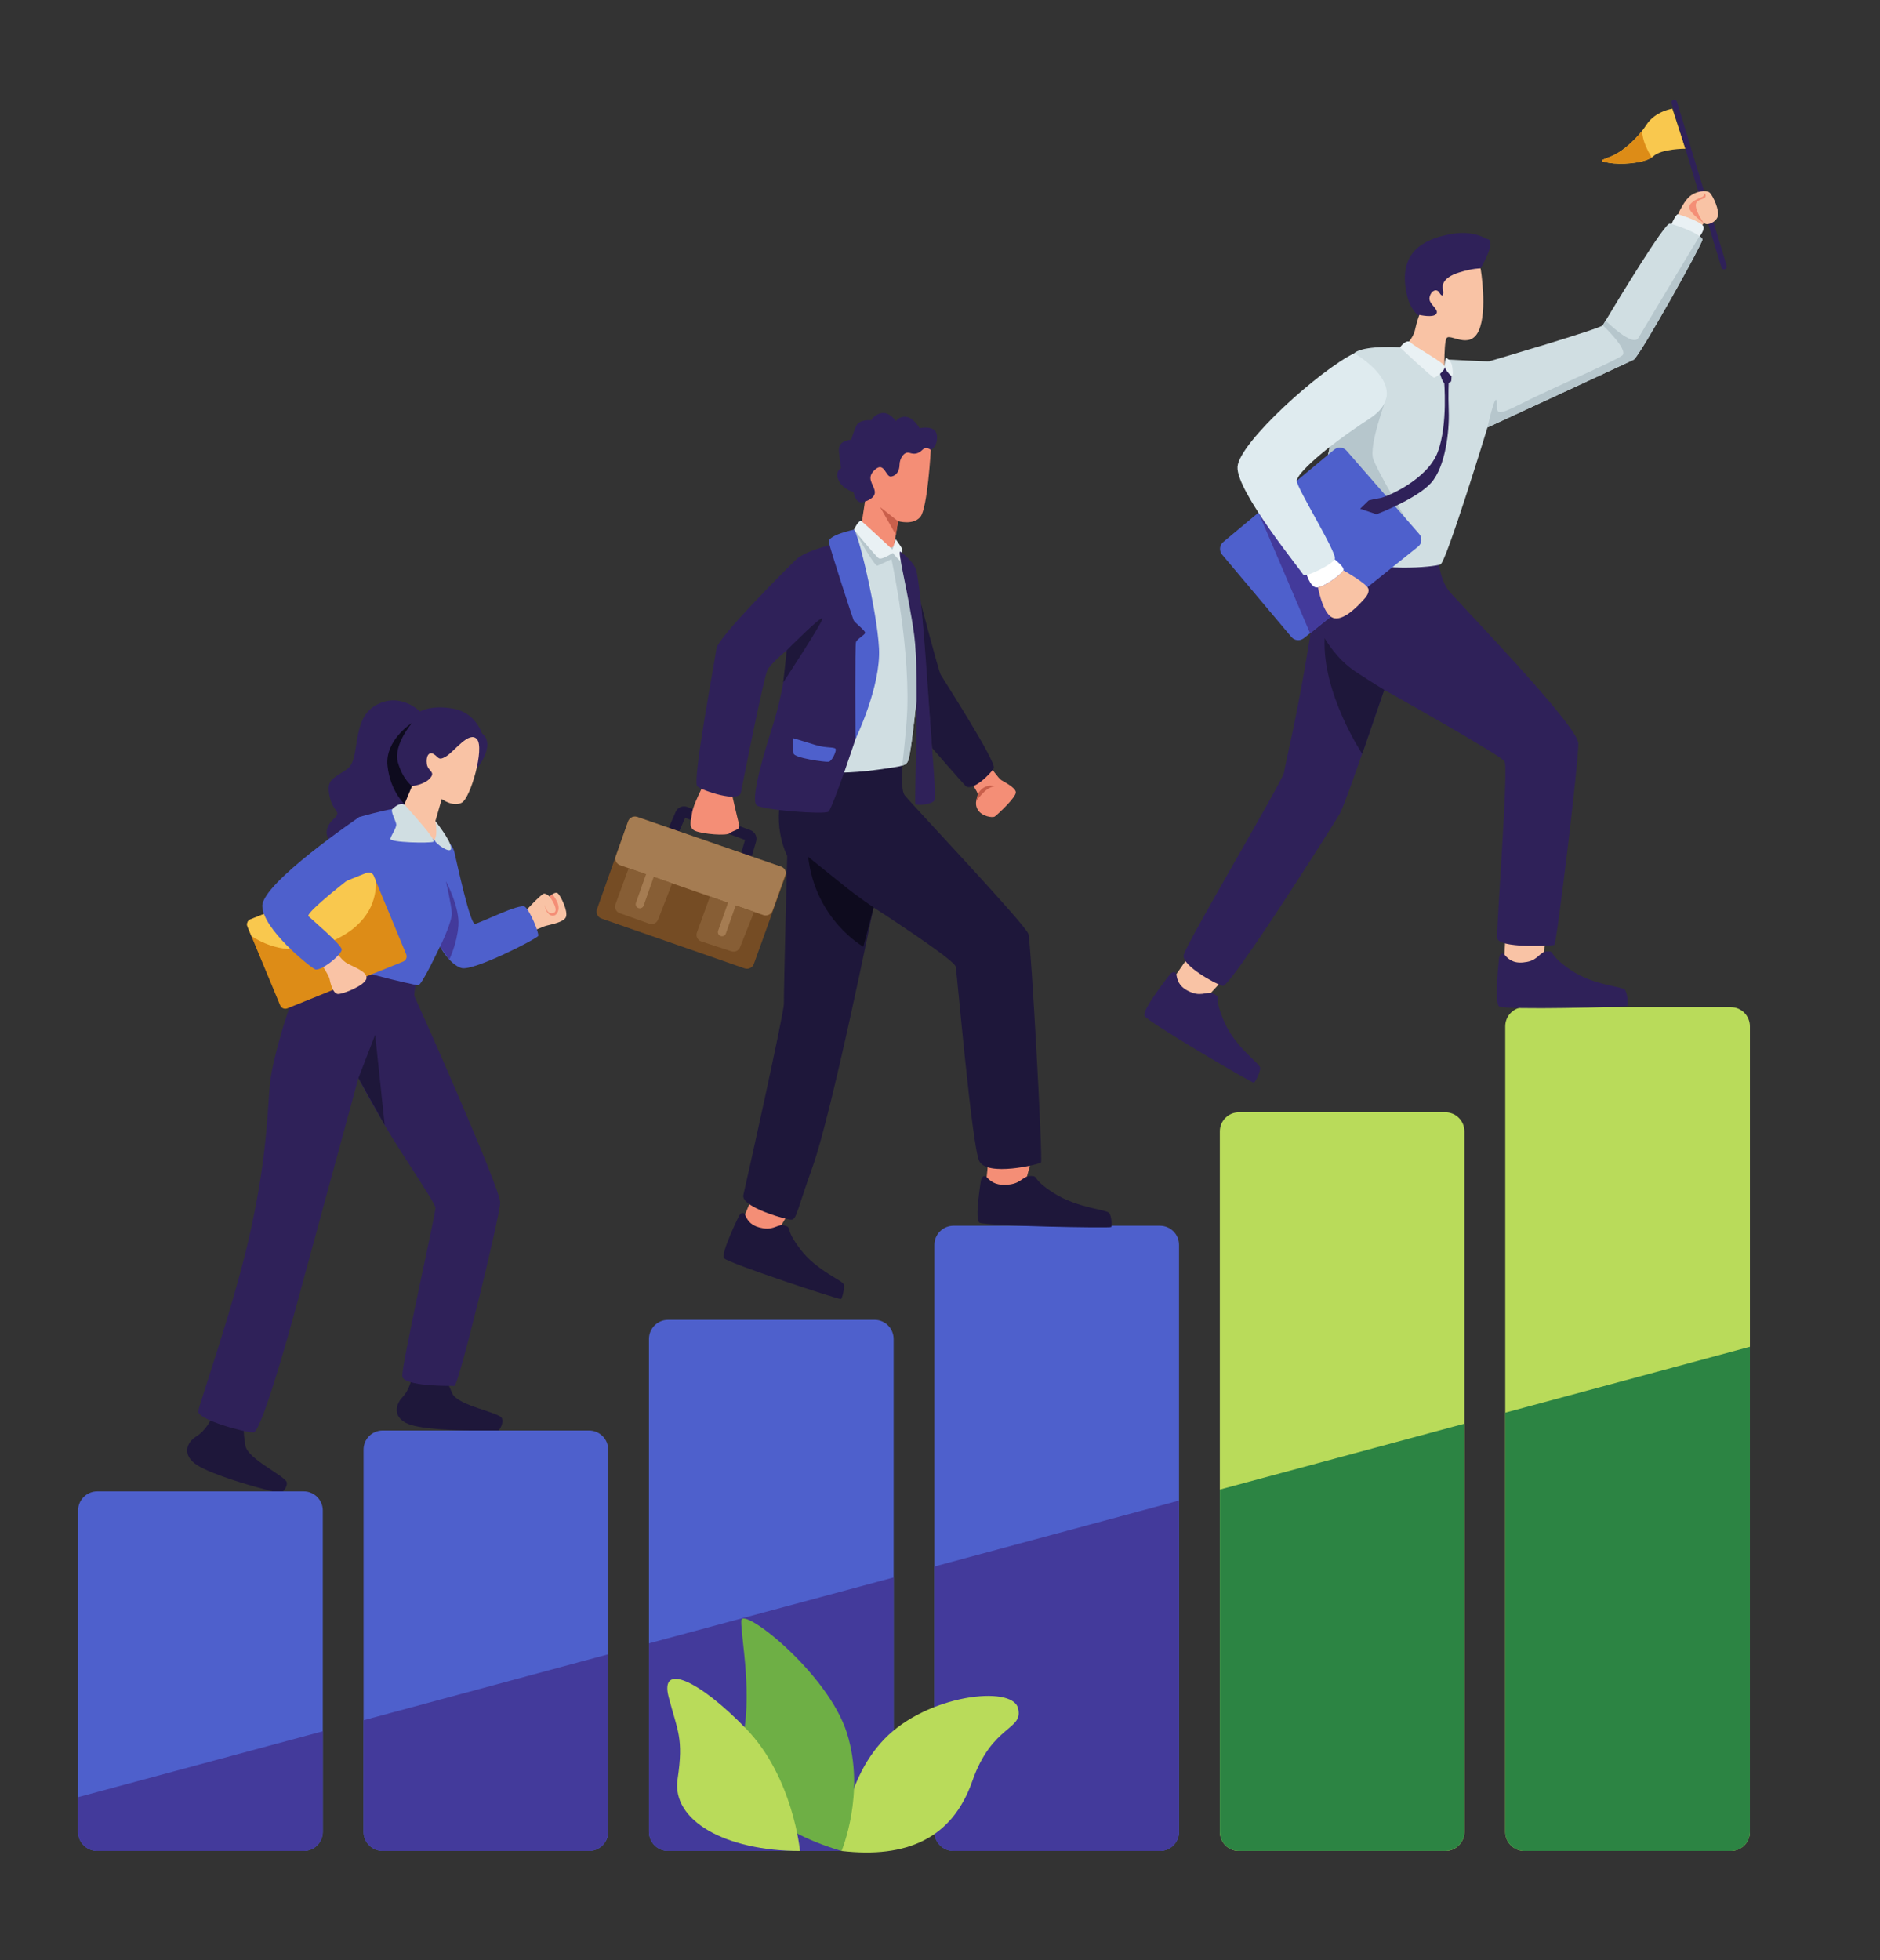 <?xml version="1.0" encoding="utf-8"?>
<!-- Generator: Adobe Illustrator 25.2.0, SVG Export Plug-In . SVG Version: 6.00 Build 0)  -->
<svg version="1.1" xmlns="http://www.w3.org/2000/svg" xmlns:xlink="http://www.w3.org/1999/xlink" x="0px" y="0px"
	 viewBox="0 0 330.34 344.4" style="enable-background:new 0 0 330.34 344.4;" xml:space="preserve">
<rect x="0" y="0" width="330.34" height="344.4" fill="#333333" stroke="none"/>
<style type="text/css">
	.st0{display:none;}
	.st1{display:inline;fill:#FFFFFF;}
	.st2{fill:#1E173A;}
	.st3{fill:#2F2159;}
	.st4{fill:#0E0B1E;}
	.st5{fill:#F9C3A5;}
	.st6{fill:#F48E76;}
	.st7{fill:#4E60CC;}
	.st8{fill:#433A9B;}
	.st9{fill:#DD8C17;}
	.st10{fill:#F9C84E;}
	.st11{fill:#D0DEE2;}
	.st12{display:inline;fill:#F9C84E;}
	.st13{fill:#B9DB5A;}
	.st14{display:inline;fill:#EF3054;}
	.st15{fill:#2C8443;}
	.st16{fill:#6EAF45;}
	.st17{display:inline;}
	.st18{fill:#E9F1F4;}
	.st19{fill:#B6C6CC;}
	.st20{fill:#FFFFFF;}
	.st21{fill:#DFEBEF;}
	.st22{fill:#C95F4B;}
	.st23{fill:#754C24;}
	.st24{fill:#A57C52;}
	.st25{opacity:0.82;}
	.st26{fill:#8B6239;}
</style>
<g id="Layer_1" class="st0">
	<rect x="-101.23" y="-28.51" class="st1" width="500" height="400"/>
</g>
<g id="Layer_2">
	<g>
		<g>
			<g>
				<g>
					<path class="st2" d="M37.16,249.18c0,0-0.91,2.1-2.67,3.18c-1.76,1.08-2.58,3.33,0.22,5.09c2.8,1.76,10.3,3.8,10.3,3.8
						l4.26,1.15c0,0,1.16-0.73,1.14-1.87c-0.03-1.14-6.9-4.13-7.29-6.55c-0.4-2.42-0.26-2.76-0.26-2.76L37.16,249.18z"/>
				</g>
			</g>
			<g>
				<path class="st2" d="M72.44,241.72c0,0-0.32,2.27-1.74,3.77c-1.42,1.5-1.62,3.89,1.54,4.86c3.16,0.97,10.94,0.97,10.94,0.97
					h4.42c0,0,0.93-1.01,0.61-2.11c-0.32-1.09-7.74-2.19-8.75-4.42c-1.01-2.23-0.97-2.59-0.97-2.59L72.44,241.72z"/>
			</g>
			<g>
				<path class="st3" d="M73.04,173.03c0,0-0.37,1.72-0.19,2.06c0.18,0.33,15.1,33.69,15.04,36.19c-0.06,2.49-7.35,32.21-8.02,32.21
					c-0.67,0-8.99,0.12-9.18-1.7c-0.18-1.82,5.89-28.68,5.83-29.59c-0.06-0.91-6.02-9.54-8.93-14.52c-2.92-4.98-4.62-8.26-4.62-8.26
					l-11.42,41.93c0,0-5.53,20.23-6.99,20.3c-1.46,0.06-9.9-2.25-9.72-3.71c0.18-1.46,6.44-18.84,9.36-32.45
					c2.92-13.61,2.8-21.51,3.28-25.52c0.49-4.01,3.19-13.61,5.1-16.91c1.92-3.31,6.9-5.24,6.9-5.24L73.04,173.03z"/>
			</g>
			<g>
				<path class="st3" d="M83.72,135.13c0,0,3.56-4.25,0.95-6.31c0,0-1.09-3.59-4.98-4.31c-3.89-0.73-5.89,0.49-5.89,0.49
					s-3.54-3.59-7.88-1.03c-4.34,2.55-2.46,9.46-4.95,11.17c-2.49,1.71-3.71,1.79-3.04,4.82s2.31,2.42,0.55,4.06
					c-1.76,1.64-1.7,4.71,2.61,4.02s9.42,0.97,13.37-5.54C78.41,135.99,83.72,135.13,83.72,135.13z"/>
			</g>
			<g>
				<path class="st4" d="M72.41,126.99c0,0-3.35,3.89-2.5,6.93c0.85,3.04,2.5,4.19,2.5,4.19l-1.32,3.16c0,0-2.52-2.24-3-6.74
					C67.6,130.03,72.41,126.99,72.41,126.99z"/>
			</g>
			<path class="st5" d="M70.51,142.64l1.89-4.53c0,0,2.18-0.24,3.18-1.4c1-1.15-0.39-1.18-0.58-2.49c-0.18-1.31,0.32-2.25,1.21-1.73
				c0.89,0.52,0.77,1.25,2.19,0.39c1.43-0.85,4.04-4.56,5.41-3.01c1.37,1.55-1.12,10.33-2.67,11.15c-1.55,0.82-3.52-0.64-3.52-0.64
				l-1.12,3.89c0,0,4.31,5.47,0.61,6.08C73.4,150.97,70.51,142.64,70.51,142.64z"/>
			<path class="st5" d="M91.8,160.64c0,0,3.36-3.73,3.85-3.65c0.49,0.08,0.93,0.53,0.93,0.53s0.97-1.04,1.48-0.53
				c0.51,0.51,1.74,3.02,1.4,4.07c-0.34,1.05-3.04,1.4-3.8,1.68c-0.76,0.28-2.06,0.85-2.06,0.85S91.23,161.26,91.8,160.64z"/>
			<path class="st6" d="M95.73,158.96c0,0,0.3,1.8,1.5,1.44c1.19-0.36-0.65-2.88-0.65-2.88l0.47-0.4c0,0,1.58,1.73,0.95,3.1
				C97.37,161.59,95.85,160.68,95.73,158.96z"/>
			<g>
				<path class="st7" d="M69.11,142.12l7.29,5.53h1.64c0,0,1.4,0.3,1.82,2.13c0.43,1.82,2.73,12.58,3.59,12.52
					c0.85-0.06,7.9-3.71,8.81-2.98c0.91,0.73,2.49,4.62,2.31,5.1c-0.18,0.49-11.42,6.26-13.49,5.65c-2.07-0.61-3.77-3.77-3.77-3.77
					s-3.22,6.87-3.83,6.81c-0.61-0.06-14.47-3.1-14.71-4.62c-0.24-1.52,1.76-15.92,1.76-15.92l2.57-9.02
					C63.12,143.55,67.17,142.37,69.11,142.12z"/>
			</g>
			<g>
				<path class="st8" d="M77.32,166.31c0,0,2.19-4.44,2.07-5.96c-0.12-1.52-1.03-5.53-1.03-5.53s2.43,4.56,2.19,7.78
					c-0.24,3.22-1.6,5.96-1.6,5.96L77.32,166.31z"/>
			</g>
			<g>
				<path class="st9" d="M70.85,168.93l-20.37,8.23c-0.5,0.19-1.05-0.04-1.25-0.53l-5.06-12.18l-0.69-1.66
					c-0.2-0.5,0.04-1.07,0.53-1.26l20.41-8.16c0.5-0.19,1.05,0.04,1.25,0.52l0.39,0.94l5.32,12.84
					C71.58,168.16,71.34,168.73,70.85,168.93z"/>
			</g>
			<g>
				<path class="st10" d="M66.06,154.82c0.08,2.98-1.03,7.42-7.3,10.34c-6.83,3.19-11.96,1.04-14.59-0.73l-0.69-1.66
					c-0.2-0.5,0.04-1.07,0.53-1.26l20.41-8.16c0.5-0.19,1.05,0.04,1.25,0.52L66.06,154.82z"/>
			</g>
			<path class="st5" d="M56.29,169.1c0,0,1.46,2.16,1.61,2.86c0.15,0.7,0.58,2.64,1.49,2.67c0.91,0.03,4.83-1.52,5.01-2.76
				c0.18-1.25-2.58-2.07-3.62-2.76c-1.03-0.7-1.82-2.1-1.82-2.1L56.29,169.1z"/>
			<g>
				<path class="st7" d="M63.12,143.55c0,0,6.08,4.87,0.32,9.24c-5.75,4.38-9.64,7.78-9.24,8.18c0.41,0.41,5.77,4.94,5.84,5.83
					c0.07,0.89-3.73,3.97-4.71,3.48c-0.97-0.49-9.16-7.05-9.24-11.1C46.02,155.15,63.12,143.55,63.12,143.55z"/>
			</g>
			<g>
				<g>
					<path class="st11" d="M68.96,142.12c0,0,1.49-1.52,2.31-0.55c0.82,0.97,5.5,6.05,4.89,6.32c-0.61,0.27-7.78,0.15-7.57-0.55
						c0.21-0.7,1.12-1.94,1.03-2.55C69.54,144.19,68.55,142.48,68.96,142.12z"/>
				</g>
				<g>
					<path class="st11" d="M76.5,144.28c0,0,2.61,3.19,2.76,4.62c0.15,1.43-2.86-0.79-2.86-1.25c0-0.46,0.27-0.49,0.27-1.61
						C76.68,144.92,76.5,144.28,76.5,144.28z"/>
				</g>
			</g>
			<g>
				<polygon class="st2" points="62.98,189.4 65.92,181.8 67.6,197.66 				"/>
			</g>
		</g>
		<g>
			<g class="st0">
				<path class="st12" d="M6.57,281.42v40.41c0,1.86-1.51,3.36-3.36,3.36h-36.27c-1.86,0-3.36-1.51-3.36-3.36v-40.41
					c0-1.86,1.51-3.36,3.36-3.36H3.21C5.06,278.06,6.57,279.56,6.57,281.42z"/>
			</g>
			<g>
				<path class="st7" d="M56.72,265.38v56.45c0,1.86-1.51,3.36-3.36,3.36H17.08c-1.86,0-3.36-1.51-3.36-3.36v-56.45
					c0-1.86,1.51-3.36,3.36-3.36h36.27C55.21,262.01,56.72,263.52,56.72,265.38z"/>
			</g>
			<g>
				<path class="st7" d="M106.87,254.68v67.14c0,1.86-1.51,3.36-3.36,3.36H67.23c-1.86,0-3.35-1.51-3.35-3.36v-67.14
					c0-1.86,1.5-3.36,3.35-3.36h36.27C105.36,251.32,106.87,252.83,106.87,254.68z"/>
			</g>
			<g>
				<path class="st7" d="M157.02,235.24v86.59c0,1.86-1.51,3.36-3.36,3.36h-36.27c-1.86,0-3.36-1.51-3.36-3.36v-86.59
					c0-1.86,1.51-3.36,3.36-3.36h36.27C155.52,231.87,157.02,233.38,157.02,235.24z"/>
			</g>
			<g>
				<path class="st7" d="M207.17,218.71v103.12c0,1.86-1.51,3.36-3.36,3.36h-36.27c-1.86,0-3.36-1.51-3.36-3.36V218.71
					c0-1.86,1.51-3.36,3.36-3.36h36.27C205.67,215.35,207.17,216.85,207.17,218.71z"/>
			</g>
			<g>
				<path class="st13" d="M257.32,198.78v123.05c0,1.86-1.51,3.36-3.36,3.36h-36.27c-1.86,0-3.35-1.51-3.35-3.36V198.78
					c0-1.86,1.5-3.36,3.35-3.36h36.27C255.81,195.41,257.32,196.92,257.32,198.78z"/>
			</g>
			<g>
				<path class="st13" d="M307.48,180.31v141.52c0,1.86-1.51,3.36-3.36,3.36h-36.27c-1.86,0-3.36-1.51-3.36-3.36V180.31
					c0-1.86,1.51-3.36,3.36-3.36h36.27C305.97,176.94,307.48,178.45,307.48,180.31z"/>
			</g>
			<g class="st0">
				<path class="st14" d="M-21.35,325.19l27.92-7.53v4.16c0,1.86-1.51,3.36-3.36,3.36H-21.35z"/>
			</g>
			<g>
				<path class="st8" d="M13.72,315.74l43-11.58v17.67c0,1.86-1.51,3.36-3.36,3.36H17.08c-1.86,0-3.36-1.51-3.36-3.36V315.74z"/>
			</g>
			<g>
				<path class="st8" d="M63.87,302.23l42.99-11.59v31.18c0,1.86-1.51,3.36-3.36,3.36H67.23c-1.86,0-3.35-1.51-3.35-3.36V302.23z"/>
			</g>
			<g>
				<path class="st8" d="M114.02,288.72l43-11.58v44.68c0,1.86-1.51,3.36-3.36,3.36h-36.27c-1.86,0-3.36-1.51-3.36-3.36V288.72z"/>
			</g>
			<g>
				<path class="st8" d="M164.17,275.22l43-11.59v58.2c0,1.86-1.51,3.36-3.36,3.36h-36.27c-1.86,0-3.36-1.51-3.36-3.36V275.22z"/>
			</g>
			<g>
				<path class="st15" d="M214.33,261.7l42.99-11.58v71.7c0,1.86-1.51,3.36-3.36,3.36h-36.27c-1.86,0-3.35-1.51-3.35-3.36V261.7z"/>
			</g>
			<g>
				<path class="st15" d="M307.48,236.61v85.22c0,1.86-1.51,3.36-3.36,3.36h-36.27c-1.86,0-3.36-1.51-3.36-3.36v-73.64
					L307.48,236.61z"/>
			</g>
		</g>
		<g>
			<g>
				<g>
					<path class="st13" d="M147.87,325.19c0,0,0-11.89,7.53-19.67c7.53-7.78,22.36-9.48,23.46-5.47c1.09,4.01-4.5,2.8-8.02,12.88
						C167.31,323.02,159.29,326.51,147.87,325.19z"/>
				</g>
				<g>
					<path class="st16" d="M147.87,325.19c0,0,4.25-10.07,0.97-20.64c-3.28-10.57-18.47-22.48-18.59-19.81
						c-0.12,2.67,2.19,13.61,0,21.63C128.06,314.39,135.35,321.52,147.87,325.19z"/>
				</g>
				<g>
					<path class="st13" d="M140.57,325.19c0,0-1.22-12.98-9.48-21.49c-8.26-8.51-15.19-11.67-13.61-5.59
						c1.58,6.08,2.67,7.17,1.58,14.46C117.97,319.86,127.49,325.19,140.57,325.19z"/>
				</g>
			</g>
			<g class="st0">
				<g class="st17">
					<path class="st16" d="M278.63,325.46h19.87c0,0,6.63-2.19,5.05-8.02c-1.58-5.83-1.62-8.14,3.93-9.11
						c5.55-0.97,6.89-3.4,5.06-8.26c-1.82-4.86,5.47-5.83,6.99-10.57c1.52-4.74-3.22-4.86,0-10.57c3.22-5.71-10.15-1.7-8.44,4.25
						c1.7,5.96-11.18-0.73-9.97,9.84c1.22,10.57-14.22-2.55-16.65,13.25C282.03,322.05,278.63,325.46,278.63,325.46z"/>
				</g>
				<g class="st17">
					<path class="st16" d="M270,325.19c0,0-11.06-1.8-10.69-11.89c0.36-10.09,4.29-12.03-1.98-17.62
						c-6.28-5.59,0.16-7.66-3.97-13.49c-4.13-5.83-10.82-9.24-5.71-14.46c5.1-5.23,8.75,8.26,16.04,10.45
						c7.29,2.19,9.72,0.97,9.6,9.11c-0.12,8.14,0.97,7.84,7.9,10.66C288.11,300.78,309.5,325.19,270,325.19z"/>
				</g>
				<g class="st17">
					<path class="st13" d="M278.63,325.46c0,0-6.81-2.92-2.55-7.9c4.25-4.98,5.1-3.4,1.22-9.36c-3.89-5.96,1.94-10.09,5.23-12.76
						c3.28-2.67,0.61-21.39,10.33-18.23c9.72,3.16-1.46,14.52,3.65,20.75c5.1,6.23-1.34,7.78,0.12,13.75
						C298.08,317.67,297.47,324.85,278.63,325.46z"/>
				</g>
			</g>
		</g>
		<g>
			<g>
				<path class="st10" d="M296.14,26.13c0,0-4.17,0-5.6,1.3c-0.1,0.09-0.2,0.17-0.32,0.24c-1.67,1.09-5.59,1.28-7.49,0.94
					c-2.04-0.37-1.43-0.4,0.49-1.19c1.62-0.67,3.74-2.42,5.29-4.4c0.29-0.36,0.55-0.73,0.79-1.1c1.55-2.4,4.56-2.82,4.56-2.82
					L296.14,26.13z"/>
			</g>
			<g>
				<path class="st9" d="M290.22,27.67c-1.67,1.09-5.59,1.28-7.49,0.94c-2.04-0.37-1.43-0.4,0.49-1.19c1.62-0.67,3.74-2.42,5.29-4.4
					c0.08,0.83,0.27,1.72,0.66,2.62C289.52,26.44,289.88,27.11,290.22,27.67z"/>
			</g>
			<g>
				<path class="st3" d="M302.94,47.33c-0.21,0-0.4-0.14-0.47-0.35l-8.75-28.84c-0.08-0.26,0.07-0.53,0.32-0.61
					c0.26-0.08,0.53,0.07,0.61,0.32l8.75,28.84c0.08,0.26-0.07,0.53-0.32,0.61C303.03,47.32,302.98,47.33,302.94,47.33z"/>
			</g>
			<path class="st5" d="M294.52,38.37c0,0,1.08-2.66,2.25-3.75c1.17-1.09,3.1-1.28,3.65-0.77c0.55,0.5,1.78,3.14,1.41,4.19
				c-0.36,1.05-1.69,1.46-2.07,1.32s-0.38-0.14-0.38-0.14l-0.55,0.67L294.52,38.37z"/>
			<g>
				<path class="st18" d="M293.35,40.16c0,0,1.06-2.58,1.47-2.52c0.41,0.06,4.44,1.43,4.54,2.23c0.11,0.81-1.06,2.13-1.06,2.13
					L293.35,40.16z"/>
			</g>
			<g>
				<path class="st3" d="M261.13,41.96c0,0-2.16-1.54-6.08-0.85c-3.92,0.69-8.82,2.47-8.14,8.91c0.69,6.44,4.21,6.28,6,6.44
					c1.78,0.16,7.25-9.32,7.25-9.32S263.28,41.96,261.13,41.96z"/>
			</g>
			<path class="st5" d="M246.91,60.72c0,0,1.38-1.2,1.72-2.75c0.34-1.56,0.77-2.65,0.77-2.65s2.53,0.59,3-0.22
				c0.47-0.81-1.38-1.64-1.22-2.78c0.16-1.13,1.2-1.8,1.74-0.89c0.55,0.91,0.83,0.43,0.61-0.67c-0.22-1.09,0.55-2.19,2.94-2.92
				c2.39-0.73,3.69-0.69,3.69-0.69s1.26,7.45-0.32,10.94c-1.58,3.48-5.1,0.36-5.67,1.34c-0.57,0.97-0.33,7.9-0.33,7.9L246.91,60.72z
				"/>
			<path class="st5" d="M208.13,169.09l-2.39,3.45c0,0,2.26,4.15,3.54,4.55c1.29,0.4,2.02-1.07,2.02-1.07l3.03-3.27
				C214.33,172.75,209.32,167.36,208.13,169.09z"/>
			<g>
				<g>
					<path class="st3" d="M205.59,171.16c0,0-4.95,6.26-4.51,7.29c0.44,1.02,19.01,11.91,19.25,11.77c0.24-0.14,1.1-1.75,1.1-2.57
						c0.01-0.82-4.27-3.5-6.29-8.08c-2.03-4.58-0.52-4.18-1.72-4.89c-1.2-0.71-2.06,0.44-4.02-0.31c-1.96-0.75-2.48-1.82-2.67-3.01
						C206.53,170.17,205.59,171.16,205.59,171.16z"/>
				</g>
			</g>
			<path class="st5" d="M264.48,165.15l-0.21,4.19c0,0,4.1,2.34,5.41,2.01c1.31-0.33,1.15-1.97,1.15-1.97l0.85-4.38
				C271.67,165,264.58,163.06,264.48,165.15z"/>
			<g>
				<path class="st3" d="M252.62,97.3c0,0,0.17,4.29,1.95,6.48c1.78,2.19,22.68,23.66,22.76,26.82c0.08,3.16-3.81,35.24-4.21,35.41
					c-0.41,0.16-9.88,0.65-10.05-1.22c-0.16-1.86,2.03-29.9,1.3-31.03c-0.73-1.13-21.15-12.56-21.15-12.56s-6.72,19.85-7.78,21.71
					c-1.05,1.86-19.28,30.63-20.58,30.3c-1.3-0.32-7.13-3.56-6.89-5.35c0.24-1.78,17.5-30.79,17.66-32.16
					c0.16-1.38,2.36-10,4.46-23.22c2.1-13.22,1.48-17.3,1.48-17.3L252.62,97.3z"/>
			</g>
			<g>
				<path class="st11" d="M299.13,42.12c-0.08,0.89-11.09,20.58-12.07,21.07c-0.97,0.49-25.69,11.91-25.69,11.91
					s-7.21,23.58-8.26,24.06s-11.22,1.46-17.07-1.29c-5.48-2.59-5.39-3.31-5-6.25c0.02-0.19,0.05-0.41,0.08-0.63
					c0.27-2.14,1.8-9.18,2.94-14.32c0.74-3.27,1.31-5.78,1.31-5.78l2.6-8.84c0,0,0.65-0.96,5.12-1.08c4.46-0.13,4.89,0.53,5.62,1.08
					c0.73,0.56,5.74,3.51,5.86,3.3c0.13-0.21-0.21-2.19-0.21-2.19s7.06,0.39,7.34,0.31c0.29-0.08,19.61-5.76,19.93-6.32l0.49-0.81
					c2.11-3.52,10.4-17.2,11.27-17.05c0.77,0.13,3.99,1.27,5.24,2.2C298.95,41.71,299.15,41.94,299.13,42.12z"/>
			</g>
			<g>
				<path class="st19" d="M246.96,91.04c0,0-11.56,6-15.92,0.58c0.02-0.19,0.05-0.41,0.08-0.63c0.27-2.14,1.8-9.18,2.94-14.32
					c4.03-4.13,9.28-6.61,9.54-6.73c-0.12,0.34-3.1,8.37-2.31,10.68C242.1,82.96,246.96,91.04,246.96,91.04z"/>
			</g>
			<g>
				<path class="st7" d="M249.16,96.05l-12.97,10.4l-5.99,4.8l-1.1,0.88c-0.66,0.53-1.63,0.44-2.18-0.21l-12.18-14.48
					c-0.55-0.67-0.47-1.65,0.19-2.21l6.2-5.17L234.43,79c0.65-0.54,1.62-0.47,2.18,0.18l12.76,14.63
					C249.95,94.48,249.86,95.5,249.16,96.05z"/>
			</g>
			<g>
				<polygon class="st8" points="236.19,106.46 230.2,111.26 221.14,90.07 				"/>
			</g>
			<g>
				<path class="st20" d="M236.06,100.19c-0.21,0.57-3.11,2.77-4.47,3c-0.06,0.01-0.12,0.02-0.17,0.02
					c-1.28,0.06-1.98-2.76-1.98-2.76l5.08-2.18C234.51,98.28,236.28,99.61,236.06,100.19z"/>
			</g>
			<g>
				<path class="st21" d="M237.96,62.06c0,0,10.86,6.16,2.67,11.5c-8.18,5.35-12.74,9.67-12.77,10.91
					c-0.03,1.24,7.1,12.67,6.69,13.72c-0.41,1.05-5.35,3.32-5.51,2.84c-0.16-0.49-11.91-14.75-11.59-19.04
					C217.79,77.69,231.96,64.97,237.96,62.06z"/>
			</g>
			<path class="st5" d="M239.03,105.97c-0.83,0.87-3.52,3.59-5.19,2.37c-1.27-0.92-1.99-3.82-2.26-5.14c1.36-0.23,4.26-2.43,4.47-3
				c0,0,4.29,2.41,4.41,3.31C240.6,104.39,239.86,105.09,239.03,105.97z"/>
			<g>
				<path class="st19" d="M299.13,42.12c-0.08,0.89-11.09,20.58-12.07,21.07c-0.97,0.49-25.69,11.91-25.69,11.91
					s1.38-6.32,1.62-4.54c0.24,1.79-0.73,2.92,4.38,0.33c5.1-2.6,16.44-7.46,17.66-8.43c1.22-0.97-3.4-5.31-3.4-5.31l0.49-0.81
					c0,0,4.78,4.73,5.76,3.03c0.77-1.33,7.78-12.96,10.75-17.89C298.95,41.71,299.15,41.94,299.13,42.12z"/>
			</g>
			<g>
				<path class="st3" d="M253.74,66.82c0,0,0.71,7.74-1.11,12.6c-1.82,4.86-8.99,7.9-10.09,8.08c-1.09,0.18-2.05,0.43-2.05,0.43
					L239,89.38l2.87,0.97c0,0,7.05-2.67,9.6-5.53c2.55-2.86,3.21-9.18,3.09-12.52c-0.12-3.34,0-5.05,0-5.05L253.74,66.82z"/>
			</g>
			<g>
				<path class="st3" d="M252.91,65.18c0,0,0.48,2.01,0.93,2.15s1.08-0.2,1.14-0.34c0.06-0.14,0.2-1.56-0.2-2.03
					C254.37,64.49,253.13,63.82,252.91,65.18z"/>
			</g>
			<g>
				<g>
					<path class="st18" d="M245.99,61.03c0,0,1.15-1.63,1.9-0.84c0.75,0.79,5.83,3.48,5.96,4.21c0.13,0.73-1.6,1.94-1.86,1.96
						C251.71,66.39,245.99,61.03,245.99,61.03z"/>
				</g>
				<g>
					<path class="st18" d="M254.18,62.89c0,0,0.83,0.49,0.97,1.38c0.14,0.89,0.26,2.05-0.16,1.74c-0.43-0.3-1.13-1.26-1.15-1.6
						C253.82,64.06,253.94,62.71,254.18,62.89z"/>
				</g>
			</g>
			<g>
				<path class="st2" d="M232.76,112.13c0,0,2.04,3.65,5.37,5.83c3.32,2.19,5.1,3.24,5.1,3.24l-3.87,11.24
					C239.35,132.44,232.28,121.77,232.76,112.13z"/>
			</g>
			<g>
				<path class="st3" d="M263.41,168.25c0,0-0.91,7.93,0,8.57c0.91,0.64,22.43,0.12,22.56-0.12c0.13-0.24,0.01-2.07-0.42-2.76
					c-0.43-0.7-5.47-0.73-9.6-3.55c-4.13-2.83-2.64-3.28-4.04-3.25c-1.4,0.03-1.52,1.46-3.59,1.85c-2.07,0.4-3.07-0.24-3.86-1.15
					C263.68,166.92,263.41,168.25,263.41,168.25z"/>
			</g>
			<path class="st6" d="M299.37,33.96c0,0,0.49,0.17,0.28,0.65c-0.21,0.49-1.81,0.35-1.67,1.61s1.4,2.99,1.4,2.99
				s-2.35-1.7-2.54-2.63c-0.18-0.93,1.34-1.6,1.91-1.82C299.34,34.54,299.52,34.34,299.37,33.96z"/>
		</g>
		<g>
			<g>
				<g>
					<path class="st3" d="M163.55,79.06c0,0,1.28-0.62,1.08-2.56c-0.21-1.94-3.05-1.27-3.05-1.27s-1.01-1.83-2.32-1.99
						c-1.31-0.16-1.83,0.76-1.83,0.76s-1.05-1.61-2.42-1.44c-1.37,0.18-1.92,1.27-1.92,1.27s-2.09-0.22-2.64,1
						c-0.55,1.22-0.89,2.44-0.89,2.44s-2.33-0.01-2.15,1.98c0.18,1.99,0.37,2.98,0.37,2.98s-1.2,0.64-0.4,2.22
						c0.8,1.58,2.6,1.98,2.6,1.98s0.3,2.46,2.01,1.68s2.48,1.3,5.95-1.88C161.42,83.06,163.55,79.06,163.55,79.06z"/>
				</g>
			</g>
			<path class="st6" d="M151.2,93.25l0.79-5.14c0,0,1.96-0.54,1.71-1.85c-0.25-1.31-1.59-2.29,0.07-3.77
				c1.66-1.47,1.85,1.42,2.84,1.23c0.99-0.19,1.44-1.06,1.45-2.09c0.01-1.03,0.78-2.38,1.75-2.07c0.97,0.31,1.59,0.13,2.29-0.55
				c0.7-0.68,1.45,0.04,1.45,0.04s-0.56,10.25-1.84,11.77s-3.9,0.74-3.9,0.74l-0.65,3.85c0,0-0.29,4.24-1.65,2.47
				C154.15,96.14,150.85,94.64,151.2,93.25z"/>
			<path class="st6" d="M131.81,211.21l-1.49,3.59c0,0,3,3.37,4.29,3.5c1.29,0.13,1.66-1.35,1.66-1.35l2.13-3.54
				C138.4,213.4,132.56,209.41,131.81,211.21z"/>
			<g>
				<g>
					<path class="st2" d="M129.88,213.57c0,0-3.29,6.63-2.65,7.48c0.63,0.85,20.36,7.35,20.55,7.18s0.65-1.8,0.48-2.55
						s-4.75-2.4-7.63-6.2c-2.88-3.8-1.39-3.72-2.67-4.14c-1.28-0.42-1.83,0.78-3.83,0.46c-2-0.32-2.71-1.2-3.15-2.25
						C130.54,212.49,129.88,213.57,129.88,213.57z"/>
				</g>
			</g>
			<path class="st6" d="M173.59,204.57l-0.36,3.68c0,0,4.13,2.22,5.48,1.98c1.35-0.24,1.25-1.69,1.25-1.69l1.02-3.82
				C180.98,204.72,173.77,202.73,173.59,204.57z"/>
			<g>
				<g>
					<path class="st2" d="M172.39,207.26c0,0-1.2,6.94-0.29,7.54c0.91,0.6,23.01,0.99,23.15,0.78c0.14-0.21,0.08-1.82-0.33-2.45
						c-0.41-0.63-5.59-0.86-9.73-3.5c-4.14-2.65-2.6-2.99-4.04-3.02c-1.43-0.03-1.61,1.22-3.74,1.49c-2.13,0.27-3.14-0.33-3.92-1.17
						C172.72,206.09,172.39,207.26,172.39,207.26z"/>
				</g>
			</g>
			<g>
				<g>
					<path class="st2" d="M158.79,132.25c0,0-0.76,6.18,0.15,7.43c0.91,1.25,21.29,22.77,21.76,24.41
						c0.48,1.64,2.57,39.84,2.21,40.16c-0.35,0.31-9.57,2.57-10.87-0.32c-1.29-2.89-3.87-32.83-4.11-34.1
						c-0.24-1.27-14.44-10.41-14.44-10.41s-7.26,35.91-10.7,45.55c-3.44,9.65-2.71,9.59-4.52,9.19c-1.81-0.4-8.11-2.33-7.65-4.23
						c0.46-1.9,7.17-32.05,7.12-33.61c-0.05-1.56,0.58-25.95,0.58-25.95s-3.3-6.3-0.04-13.16
						C141.56,130.34,158.79,132.25,158.79,132.25z"/>
				</g>
			</g>
			<g>
				<g>
					<path class="st2" d="M131.76,151.62l-1.87-0.54l1.02-3.52l-10.53-3.87l-1.42,3.27l-1.78-0.77l1.54-3.55
						c0.34-0.79,1.24-1.17,2.04-0.87l11.1,4.08c0.79,0.29,1.23,1.15,1,1.97L131.76,151.62z"/>
				</g>
			</g>
			<path class="st6" d="M123.53,138.04c0,0-1.77,3.47-1.93,4.78c-0.16,1.31-0.73,2.65,0.61,3.18c1.34,0.53,5.45,0.9,6.05,0.37
				c0.6-0.53,1.88-0.52,1.62-1.46c-0.26-0.94-1.29-5.45-1.29-5.45L123.53,138.04z"/>
			<path class="st6" d="M170.59,137.4c0,0,1.19,1.68,1.22,2.16c0.03,0.47-0.71,1.44-0.03,2.65c0.68,1.21,2.6,1.52,3.02,1.24
				c0.42-0.29,3.86-3.46,3.69-4.31c-0.16-0.86-2.05-1.75-2.56-2.09c-0.52-0.33-1.89-2.32-1.89-2.32L170.59,137.4z"/>
			<path class="st22" d="M174.77,138.12c0,0-0.87,0.1-1.76,0.93c-0.89,0.83-1.5,1.73-1.5,1.73l0.29-1.24
				C171.8,139.55,172.71,137.59,174.77,138.12z"/>
			<g>
				<g>
					<path class="st2" d="M161.83,106.09c0,0,3.09,11.79,3.47,12.46c0.38,0.67,9.86,15.38,9.32,16.41
						c-0.55,1.03-3.89,4.23-4.98,3.09c-1.08-1.13-5.86-6.64-5.86-6.64L161.83,106.09z"/>
				</g>
			</g>
			<g>
				<g>
					<path class="st11" d="M160.82,106.09c0.9,6.9,0.34,15.86,0.34,15.86s-0.89,8.5-1.32,10.57c-0.25,1.21-0.29,1.67-1.32,1.99
						c-0.73,0.23-1.96,0.38-4.1,0.69c-5.22,0.75-9.27,0.53-9.27,0.53l4.9-42.67c0,0,0,0.01,0.01,0.02c0.17,0.2,2.27,2.65,4.09,3.06
						c1.89,0.43,2.82-0.05,2.82-0.05S159.92,99.18,160.82,106.09z"/>
				</g>
			</g>
			<g>
				<g>
					<path class="st19" d="M160.82,106.09c0.9,6.9,0.34,15.86,0.34,15.86s-0.89,8.5-1.32,10.57c-0.25,1.21-0.29,1.67-1.32,1.99
						c0.26-2.05,0.52-4.57,0.77-7.66c0.96-12.06-2.65-28.61-2.65-28.61s-1.92,0.94-2.46,1.14c-0.52,0.19-3.91-5.93-4.12-6.3
						c0.17,0.2,2.27,2.65,4.09,3.06c1.89,0.43,2.82-0.05,2.82-0.05S159.92,99.18,160.82,106.09z"/>
				</g>
			</g>
			<g>
				<g>
					<path class="st18" d="M150.04,93.06c0,0,0.85-1.81,1.33-1.49c0.48,0.32,5.45,4.98,5.45,4.98l0.56-1.84c0,0,0.96,1.34,1.04,1.53
						c0.08,0.19,0.21,2.43-0.13,2.34s-1.42-1.43-1.42-1.43s-1.94,1.28-2.46,0.93C153.87,97.74,150.04,93.06,150.04,93.06z"/>
				</g>
			</g>
			<g>
				<g>
					<path class="st3" d="M146.33,95.63c0,0-4.91,1.18-6.42,2.65c-1.51,1.46-13.78,13.7-14.02,15.66
						c-0.24,1.96-4.32,23.4-3.36,24.21c0.96,0.81,7.29,2.88,7.64,1.14c0.35-1.74,4.04-20.32,4.67-21.55c0.63-1.23,3.42-3.5,3.42-3.5
						s-0.04,5.64-2.67,13.87c-2.64,8.24-3.41,12.59-2.65,13.37c0.77,0.78,11.89,1.69,12.65,1.11c0.76-0.58,8.1-21.77,8.58-26.69
						C154.64,110.99,146.33,95.63,146.33,95.63z"/>
				</g>
			</g>
			<g>
				<g>
					<path class="st7" d="M150.04,93.06c0,0-4.64,0.95-4.4,2.2c0.24,1.25,4.14,13.25,4.35,13.71c0.21,0.45,2.08,1.83,2.03,2.21
						c-0.05,0.38-1.4,1.07-1.61,1.61c-0.21,0.53-0.09,17.04-0.09,17.04s4.49-9.22,4.13-15.95
						C154.1,107.14,150.62,92.93,150.04,93.06z"/>
				</g>
			</g>
			<g>
				<g>
					<path class="st2" d="M138.25,114.24c0,0,6.4-6.46,6.25-5.52c-0.15,0.94-6.88,11.18-6.88,11.18L138.25,114.24z"/>
				</g>
			</g>
			<g>
				<g>
					<path class="st7" d="M139.49,129.72c0,0,1.77,0.53,3.83,1.17c2.06,0.64,3.59,0.22,3.54,0.85c-0.05,0.63-0.73,2-1.25,2.09
						c-0.52,0.1-6.09-0.65-6.17-1.46C139.37,131.55,139.09,129.6,139.49,129.72z"/>
				</g>
			</g>
			<g>
				<g>
					<path class="st3" d="M158.25,96.94c0,0,2.5,1.84,2.81,3.47c0.31,1.63,0.94,5.38,1.9,19.47c0.95,14.09,1.58,19.99,1.23,20.72
						c-0.36,0.73-3.11,1.01-3.34,0.64c-0.24-0.37,0.77-22.33-0.21-29.65C159.65,104.26,157.51,96.32,158.25,96.94z"/>
				</g>
			</g>
			<g>
				<g>
					<path class="st23" d="M138.1,153.43c0.01,0.16-0.02,0.32-0.08,0.48l-5.55,15.43c-0.24,0.67-0.97,1.02-1.64,0.79l-25.14-8.75
						c-0.67-0.24-1.03-0.97-0.79-1.65l3.2-9.02c0.01-0.01,0.01-0.02,0-0.03l2.25-6.36c0.24-0.67,0.96-1.02,1.63-0.79l25.24,8.72
						C137.75,152.43,138.09,152.91,138.1,153.43z"/>
				</g>
			</g>
			<g>
				<g>
					<path class="st24" d="M138.1,153.43l-2.35,6.55c-0.24,0.66-0.97,1.02-1.64,0.78l-25.13-8.75c-0.56-0.19-0.91-0.74-0.87-1.3
						c0.01-0.01,0.01-0.02,0-0.03l2.25-6.36c0.24-0.67,0.96-1.02,1.63-0.79l25.24,8.72C137.75,152.43,138.09,152.91,138.1,153.43z"
						/>
				</g>
			</g>
			<g>
				<g class="st25">
					<path class="st26" d="M110.47,152.52l-2.32,6.35c-0.23,0.64,0.1,1.34,0.74,1.56l5.2,1.85c0.62,0.22,1.3-0.09,1.54-0.71
						l2.48-6.39L110.47,152.52z"/>
				</g>
			</g>
			<g>
				<g class="st25">
					<path class="st26" d="M124.75,157.5l-2.29,6.33c-0.23,0.65,0.11,1.36,0.77,1.57l5.29,1.73c0.61,0.2,1.27-0.11,1.51-0.71
						l2.48-6.22L124.75,157.5z"/>
				</g>
			</g>
			<g>
				<g>
					<path class="st24" d="M111.74,158.62l2.52-7.13c0.13-0.37,0.54-0.57,0.91-0.43l0,0c0.36,0.13,0.55,0.53,0.43,0.9l-2.5,7.14
						c-0.13,0.37-0.53,0.56-0.9,0.44l-0.02-0.01C111.81,159.41,111.61,159,111.74,158.62z"/>
				</g>
			</g>
			<g>
				<g>
					<path class="st24" d="M126.18,163.53l2.52-7.13c0.13-0.37,0.54-0.57,0.91-0.43l0,0c0.36,0.13,0.55,0.53,0.43,0.9l-2.5,7.14
						c-0.13,0.37-0.53,0.56-0.9,0.44l-0.02-0.01C126.25,164.31,126.05,163.9,126.18,163.53z"/>
				</g>
			</g>
			<g>
				<g>
					<path class="st4" d="M142,150.52c0,0,2.63,2.14,5.95,4.8c3.31,2.67,5.56,4.09,5.56,4.09l-1.81,6.91
						C151.69,166.32,143.29,161.65,142,150.52z"/>
				</g>
			</g>
			<polygon class="st22" points="157.81,91.58 154.65,89.09 157.41,93.95 			"/>
		</g>
	</g>
</g>
</svg>
